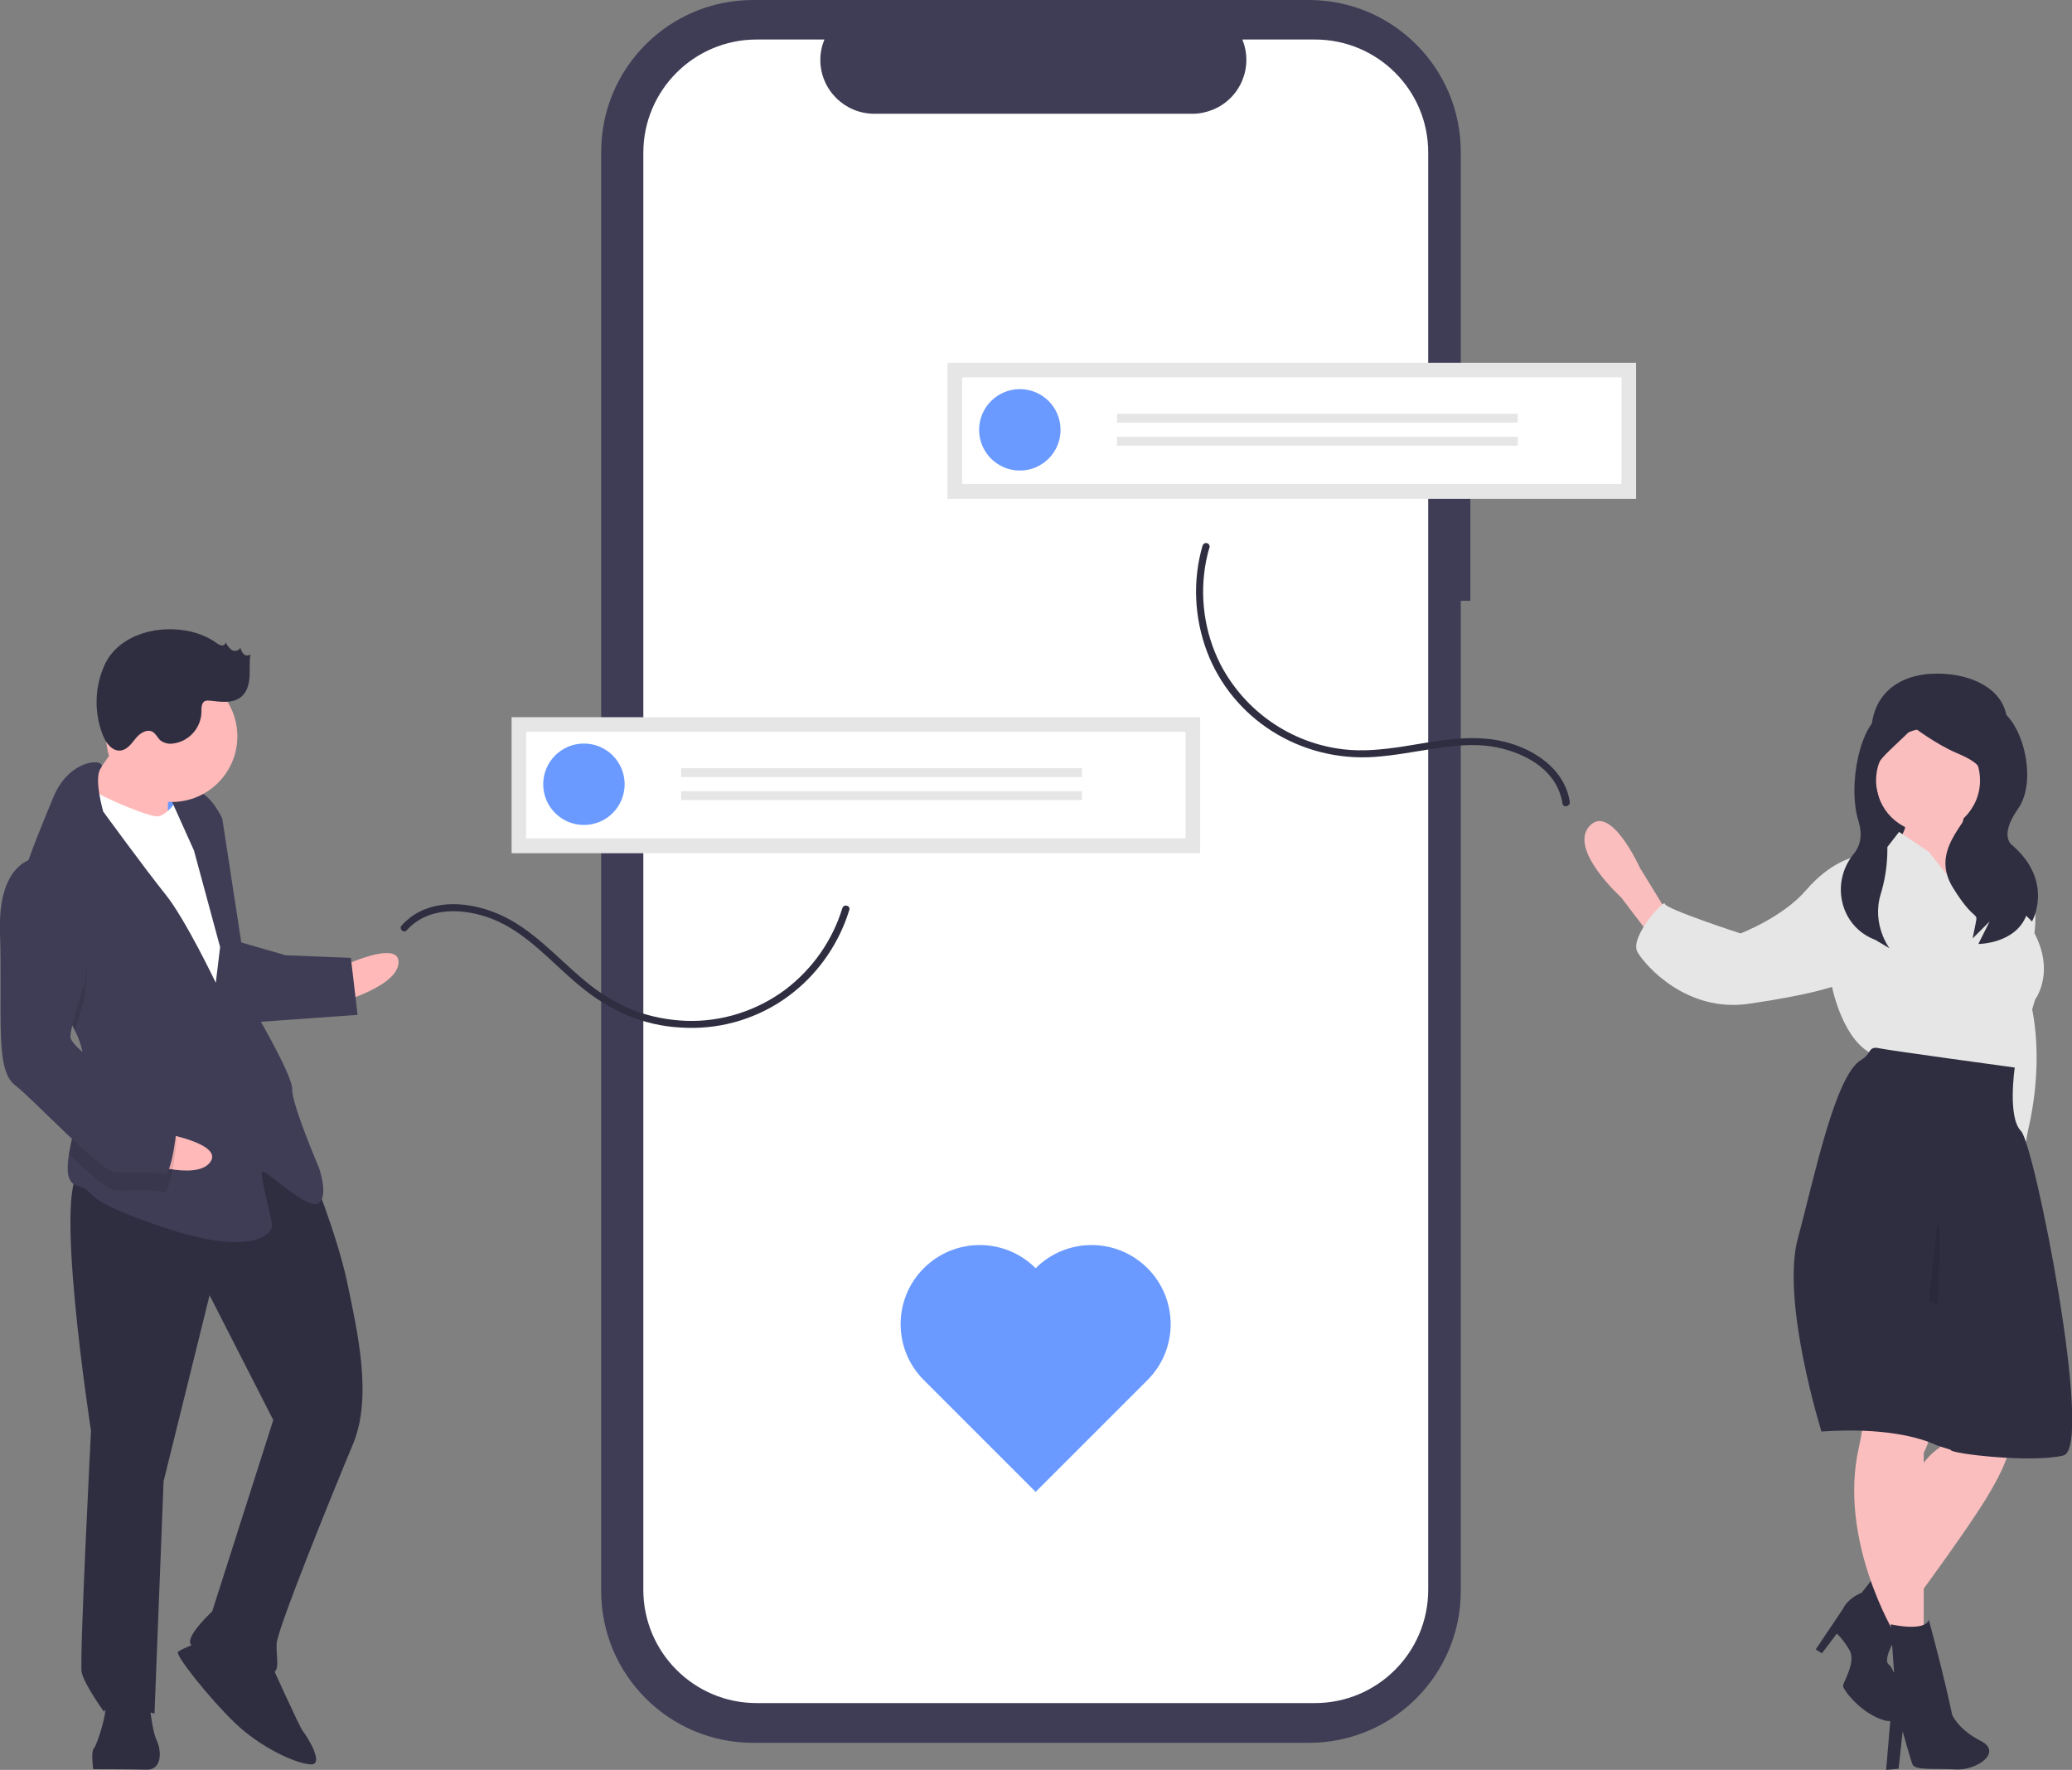 <svg xmlns="http://www.w3.org/2000/svg" xmlns:xlink="http://www.w3.org/1999/xlink" id="af67dbb9-cf76-4b83-a563-de2d0aa0e246" x="0px" y="0px" viewBox="0 0 865.1 739.1" style="enable-background:new 0 0 865.1 739.1;" xml:space="preserve"><rect x="0" y="0" width="865.1" height="739.1" fill="#808080" stroke="none"/><style type="text/css">	.st0{fill:#3F3D56;}	.st1{fill:#FFFFFF;}	.st2{fill:#2F2E41;}	.st3{fill:#E6E6E6;}	.st4{fill:#FBBEBE;}	.st5{opacity:0.1;enable-background:new    ;}	.st6{fill:#6A9AFF;}	.st7{fill:#FFB9B9;}</style><path class="st0" d="M613.9,172.9h-4V63.4c0-35-28.4-63.4-63.4-63.4l0,0H314.4c-35,0-63.4,28.4-63.4,63.4c0,0,0,0,0,0v601  c0,35,28.4,63.4,63.4,63.4h232.1c35,0,63.4-28.4,63.4-63.4V250.9h4L613.9,172.9z"></path><path class="st1" d="M549,16.5h-30.3c4.7,11.5-0.8,24.6-12.3,29.3c-2.7,1.1-5.6,1.7-8.5,1.7H365c-12.4,0-22.5-10.1-22.5-22.5  c0-2.9,0.6-5.8,1.7-8.5h-28.3c-26.1,0-47.3,21.2-47.3,47.3v600.1c0,26.1,21.2,47.3,47.3,47.3c0,0,0,0,0,0H549  c26.1,0,47.3-21.2,47.3-47.3l0,0l0,0V63.8C596.4,37.7,575.2,16.5,549,16.5L549,16.5z"></path><path class="st2" d="M836.7,309c-4.9,14.5-12.4,27.7-27.7,27.7s-26.9-12.4-27.7-27.7c-1.1-19.5,12.1-27.8,27.7-27.7  C827.5,281.4,842.5,291.8,836.7,309z"></path><rect x="781.2" y="308.4" class="st2" width="54.7" height="69.3"></rect><path class="st3" d="M837.6,360.1h4.7c7,9.9,9.2,22.4,6.2,34.1c-5.2,19.7-1,23.3-1,23.3s6.7,21.3-0.5,53.4s6.7,40.8,6.7,40.8  l-12.9-25.9l-7.2-68.3L837.6,360.1z"></path><path class="st4" d="M821.3,335c0,0-4.1,16.6-2.1,16.6s9.3,8.8,9.3,8.8l4.7,17.1l-3.6,12.4l-12.4-2.6l-15.5-17.1l-4.7-4.7l-4.1-15  c0,0,5.2-6.2,1.6-11.4S821.3,335,821.3,335z"></path><path class="st4" d="M696.1,381l-11.4-18.6c0,0-12.3-27.2-21.1-17.4s13.3,29.8,13.3,29.8l11.4,15L696.1,381z"></path><path class="st4" d="M847.2,543l-8.3,60.5c0,0,1,4.7-9.3,21.7s-38.3,54.3-38.3,54.3L783,664c0,0,9.8-49.1,26.9-59.5l-2.1-74.5  L847.2,543z"></path><path class="st2" d="M783,657.8l11.4,21.7c0,0-9.3,13.1-5.7,15.7s8.3,25.9-1.6,23.3s-17.6-12.9-17.6-14.5s5.7-10,2.6-15.1  s-5.2-6.7-5.2-6.7l-6.2,8.2l-2.6-1.6l11.4-17c0,0,1.6-4.1,7.8-6.7L783,657.8z"></path><path class="st4" d="M808,534.4c0,0,4,57.2-4.8,72.2v74.5l-11.9,1.6c0,0-24-39.4-15.2-78.2S767,530,767,530L808,534.4z"></path><circle class="st4" cx="805" cy="325.9" r="21.7"></circle><path class="st3" d="M827,383.1l-21.7-27.4l-12.4-8.3l-5.2,6.7l-14.5,4.1c0,0-9.3,2.1-19.1,13.5s-27.4,18.1-27.4,18.1  s-31.6-10.3-31.6-12.4s-15,14-11.4,20.2s20.9,25.2,46.2,21.6s35-7.1,35-7.1s4.7,23.8,18.1,28.5s57.4,7.8,57.4,7.8l9.3-31  c0,0,10.3-13.5-3.6-33.1c0,0-0.3-11-1.8-18.3c-0.6-2.8-1.4-5.1-2.4-6c-3.6-3.1-22.8-8.3-22.8-8.3s3.1,10.3,4.7,10.9  S829.1,380.5,827,383.1z"></path><path class="st2" d="M760.5,597.8c26.1-1.8,41.2,2.5,48,5.7c1.3,0.6,6,1.8,6,2c0,1.6,34,5.5,47,2.3s-12-129.8-17.7-135.5  s-2.6-26.5-2.6-26.5s-52.2-7.1-56.9-8.1c-2.1-0.5-3.1,0.3-3.7,1.3c-0.8,1.5-2,2.7-3.5,3.6c-11,6.3-19.8,50.1-26.4,74.3  C743.4,543.2,760.5,597.8,760.5,597.8z"></path><path class="st2" d="M805.3,676.4c0,0,6.1,22.2,9.8,39.8c0,0,2.6,6.1,11.9,10.8s-1.6,12.4-10.4,11.9s-17.1,0.5-18.1-2.1  s-4.1-13.8-4.1-13.8l-1.7,15.6l-5.2,0.5l1.7-20.2c0,0-4.1-7.8,1.6-20.7l-1.4-19.9C789.3,678.3,803.7,681.6,805.3,676.4z"></path><path class="st5" d="M805.4,543.2c1.3,0.6,2.4,1.3,3.5,2.1c0.3-4.9,1.9-34.5,0-34L805.4,543.2z"></path><path class="st2" d="M796,296c0,0-0.2-1.3-9.7,2.2s-15.1,29.6-10.3,44.9c1.9,6.2,0.4,10.6-2.2,13.7c-9.4,11.7-5.7,29.2,8,35.2  c0.4,0.2,0.8,0.3,1.2,0.5l5.9,3.5c0,0-7.5-9.9-3.7-22.5c3.3-10.8,3.7-22.2,1.2-33.1c-0.4-1.8-0.9-3.8-1.5-5.7  c-4.7-16.5-2.4-14.6,14.1-31c0,0,9.4,7.1,17.6,10.6s15.3,7.1,9.4,18.8s-20,22.4-10.6,37.6s10.6,9.4,9.4,15.3l0,0l-1.2,5.9l7.1-7.1  l-4.7,9.4c0,0,15.3,0,20-11.8l2.4,2.4c0,0,9.4-16.5-8.2-31.8c0,0-5.9-3.5,2.4-15.3s1.9-37.1-8.7-41.8S796,296,796,296z"></path><rect x="61.2" y="328.1" transform="matrix(3.874888e-02 -0.999 0.999 3.874888e-02 -266.918 396.104)" class="st6" width="22.4" height="17.4"></rect><path class="st7" d="M142.7,403.6c0,0,24.1-11.5,23.7-1.6s-24.3,16.5-24.3,16.5L142.7,403.6z"></path><path class="st2" d="M129.4,487.8c0,0,11.4,27.8,15.6,47.9s10.6,47.7,2.4,67.3s-31.6,77.2-31.9,83.4s2,12.5-3,12.3  s-32-8.7-33.1-12.5s9.2-13.3,9.2-13.3l25.5-79.9l-26.6-52.1l-19.2,77.7l-3.8,97c0,0-18.5-5.7-21.1-0.8c0,0-8.3-11.5-9.3-16.5  S38,597.5,38,597.5s-16.9-109-3.3-108.4S102,456.8,129.4,487.8z"></path><path class="st2" d="M112.7,693.8c0,0,12.6,27.9,13.8,29.2s9.4,14.1,3.2,13.8s-20.9-7-31.7-17.4S73,691,74.3,689.8  s10.1-4.6,10.1-4.6L112.7,693.8z"></path><path class="st2" d="M62.3,709.2c0,0,0.8,12.5,3.1,17.5s2,12.5-4.2,12.3s-22.3-0.2-22.3-0.2s-1-7.5,0.3-8.7s6.8-17.8,4.5-21.6  S62.3,709.2,62.3,709.2z"></path><path class="st7" d="M53.1,304.3c0,0-13.2,20.6-18.4,25.4s9.4,15.3,9.4,15.3l26,3.5c0,0-0.3-23.7,1-26.1S53.1,304.3,53.1,304.3z"></path><path class="st1" d="M75.7,331.3c0,0-5.4,9.8-10.3,9.6s-30.7-11.1-31.8-14.9S25.1,353,25.1,353L88,463.8l15.4-10.6l-7.4-65L89.8,353  L75.7,331.3z"></path><path class="st0" d="M31.3,430.4c2.6,5,3.9,10.7,3.9,16.3c0,0.2,0,0.5,0,0.7c-0.6,11.5-4.8,24.8-6.4,34.5c-1.1,6.9-0.8,12,3.3,13.2  c9.8,2.9-1.4,4.9,36.7,17.6c38.1,12.7,44.7,1.7,44.8-0.8c0.1-2.5-5.4-21.4-4.1-22.6s18.1,15.6,23.1,13.3s0.6-14.9,0.6-14.9  s-11.4-26.6-11.2-32.8s-17.3-35.5-17.3-35.5l-11.9-77.6c0,0-4.6-10.1-10.8-11.6c-3.9-0.8-7.9-0.1-11.3,2.1L81,355.2l10.9,40.3  l-1.8,14.9c0,0-12.7-26.6-21-36.9s-26-34.6-26-34.6s-4.1-14-1-18.1c3.1-4.2-13-4.8-19.9,12.3c-3.7,9.1-9.6,22.7-13.3,35.3  c-3.3,11.2-4.9,21.6-1.6,27.6C12.3,405,24.9,417,31.3,430.4z"></path><path class="st5" d="M7.3,395.9c5,9.1,17.6,21.1,24,34.5c1.7-6,3.7-12.3,3.7-12.3s7.9-42-15.4-52.9c-3.8-0.4-7.7,0.7-10.8,3  C5.5,379.4,4,389.9,7.3,395.9z"></path><path class="st0" d="M99.5,393.2l19.7,5.7l27.3,1.1l2.8,23.8l-44.9,3.2C104.4,427,93.2,395.5,99.5,393.2z"></path><path class="st7" d="M67.4,473.1c0,0,26.3,4.4,20.3,12.3S58.4,485,58.4,485L67.4,473.1z"></path><path class="st5" d="M35.1,447.5c-0.6,11.5-4.8,24.8-6.4,34.5c8.4,7.9,16.4,15,19.4,15.1c6.2,0.2,16.2-0.6,19.9,0.8  s5.8-22.2,5.8-22.2s-2.2-7.6-12-11.7C55.3,461.2,42.6,453.6,35.1,447.5z"></path><path class="st0" d="M19.9,357.8c0,0-21-3.3-19.9,31.6s-2.2,57.2,6.2,63.7s35.9,36.3,42.2,36.5s16.2-0.6,19.9,0.8s5.8-22.2,5.8-22.2  s-2.2-7.6-12-11.7s-32.9-18.7-32.7-23.7s5.8-22.2,5.8-22.2S43.2,368.6,19.9,357.8z"></path><circle class="st7" cx="71.7" cy="307.5" r="27.4"></circle><path class="st2" d="M90.1,268.3c0.7,0.6,1.5,1,2.3,1.2c0.9,0.2,1.7-0.4,1.9-1.3c0.5,1.4,1.4,2.5,2.6,3.3c1.3,0.7,3.3,0.1,3.4-1.3  c0.2,1.1,0.7,2.1,1.4,2.9c0.8,0.8,2.1,0.9,2.9,0.1c-0.6,3.1-0.2,6.2-0.4,9.3s-1,6.4-3.4,8.4c-3.4,3-8.6,2.2-13.1,1.7  c-0.7-0.1-1.4-0.1-2,0.1c-1.7,0.7-1.6,3.1-1.6,4.9c-0.3,6.6-5.3,12.1-11.9,12.9c-1.8,0.3-3.6-0.2-5.1-1.2c-1.3-1.1-1.9-2.8-3.4-3.7  c-2.4-1.3-5.3,0.6-7,2.7s-3.5,4.7-6.2,5.1c-3.6,0.5-6.3-3.1-7.6-6.5c-3.7-9.5-3.4-20.1,0.8-29.3C51.2,261.3,76.7,258.8,90.1,268.3z"></path><path class="st2" d="M169.8,388.5c9-10.1,24-9.3,35.6-4.8c14.4,5.6,24.7,18.1,36.3,27.7c6,5.1,12.7,9.3,19.9,12.5  c7.2,3,14.8,4.8,22.6,5.2c15.1,1,30.1-3,42.7-11.5c11.8-8,20.8-19.4,26-32.7c0.6-1.6,1.2-3.3,1.7-4.9c0.6-1.9-2.3-2.6-2.9-0.8  c-4.1,13.5-12.4,25.3-23.6,33.9c-12,9-26.7,13.7-41.6,13.2c-7.7-0.3-15.3-1.8-22.5-4.6c-7.2-3-13.9-7.1-19.9-12.2  c-11.6-9.6-22-21.9-36.2-27.9c-11.5-4.9-26.3-6.4-36.8,1.7c-1.2,1-2.4,2-3.4,3.2C166.4,387.8,168.5,389.9,169.8,388.5L169.8,388.5z"></path><path class="st2" d="M655.4,334.8c-1.9-12.5-12.8-20.6-24.2-24.2c-15-4.8-30.6-1.2-45.8,1.2c-8.1,1.2-16.4,2.1-24.6,1.1  c-21.9-2.6-41-15.9-51.2-35.4c-6.8-13.4-8.9-28.6-6-43.4c0.4-1.8,0.8-3.7,1.4-5.5c0.2-0.8-0.3-1.6-1.1-1.8c-0.8-0.2-1.5,0.3-1.8,1  c-4.2,14.5-3.5,30,1.8,44.2c5.2,13.8,14.8,25.5,27.3,33.4c12.7,8,27.5,11.7,42.5,10.7c8.7-0.6,17.2-2.3,25.8-3.6  c7.6-1.1,15.6-2,23.2-0.8c11.5,1.8,24.5,7.8,28.6,19.6c0.5,1.4,0.9,2.9,1.1,4.4C652.8,337.5,655.7,336.7,655.4,334.8L655.4,334.8z"></path><path class="st6" d="M432.4,529.6c-12.9-12.9-33.8-12.9-46.7,0c-12.9,12.9-12.9,33.8,0,46.7c0,0,0,0,0,0l46.7,46.7l46.7-46.7  c12.9-12.9,12.9-33.8,0-46.7C466.2,516.7,445.3,516.7,432.4,529.6C432.4,529.6,432.4,529.6,432.4,529.6z"></path><rect x="395.6" y="151.5" class="st3" width="287.5" height="56.8"></rect><path class="st1" d="M401.7,202.1H677v-44.5H401.7V202.1z"></path><circle class="st6" cx="425.8" cy="179.5" r="17"></circle><rect x="466.4" y="172.8" class="st3" width="167.3" height="3.7"></rect><rect x="466.4" y="182.4" class="st3" width="167.3" height="3.7"></rect><rect x="213.6" y="299.5" class="st3" width="287.5" height="56.8"></rect><path class="st1" d="M219.7,350.1H495v-44.5H219.7V350.1z"></path><circle class="st6" cx="243.8" cy="327.5" r="17"></circle><rect x="284.4" y="320.8" class="st3" width="167.3" height="3.7"></rect><rect x="284.4" y="330.4" class="st3" width="167.3" height="3.7"></rect></svg>